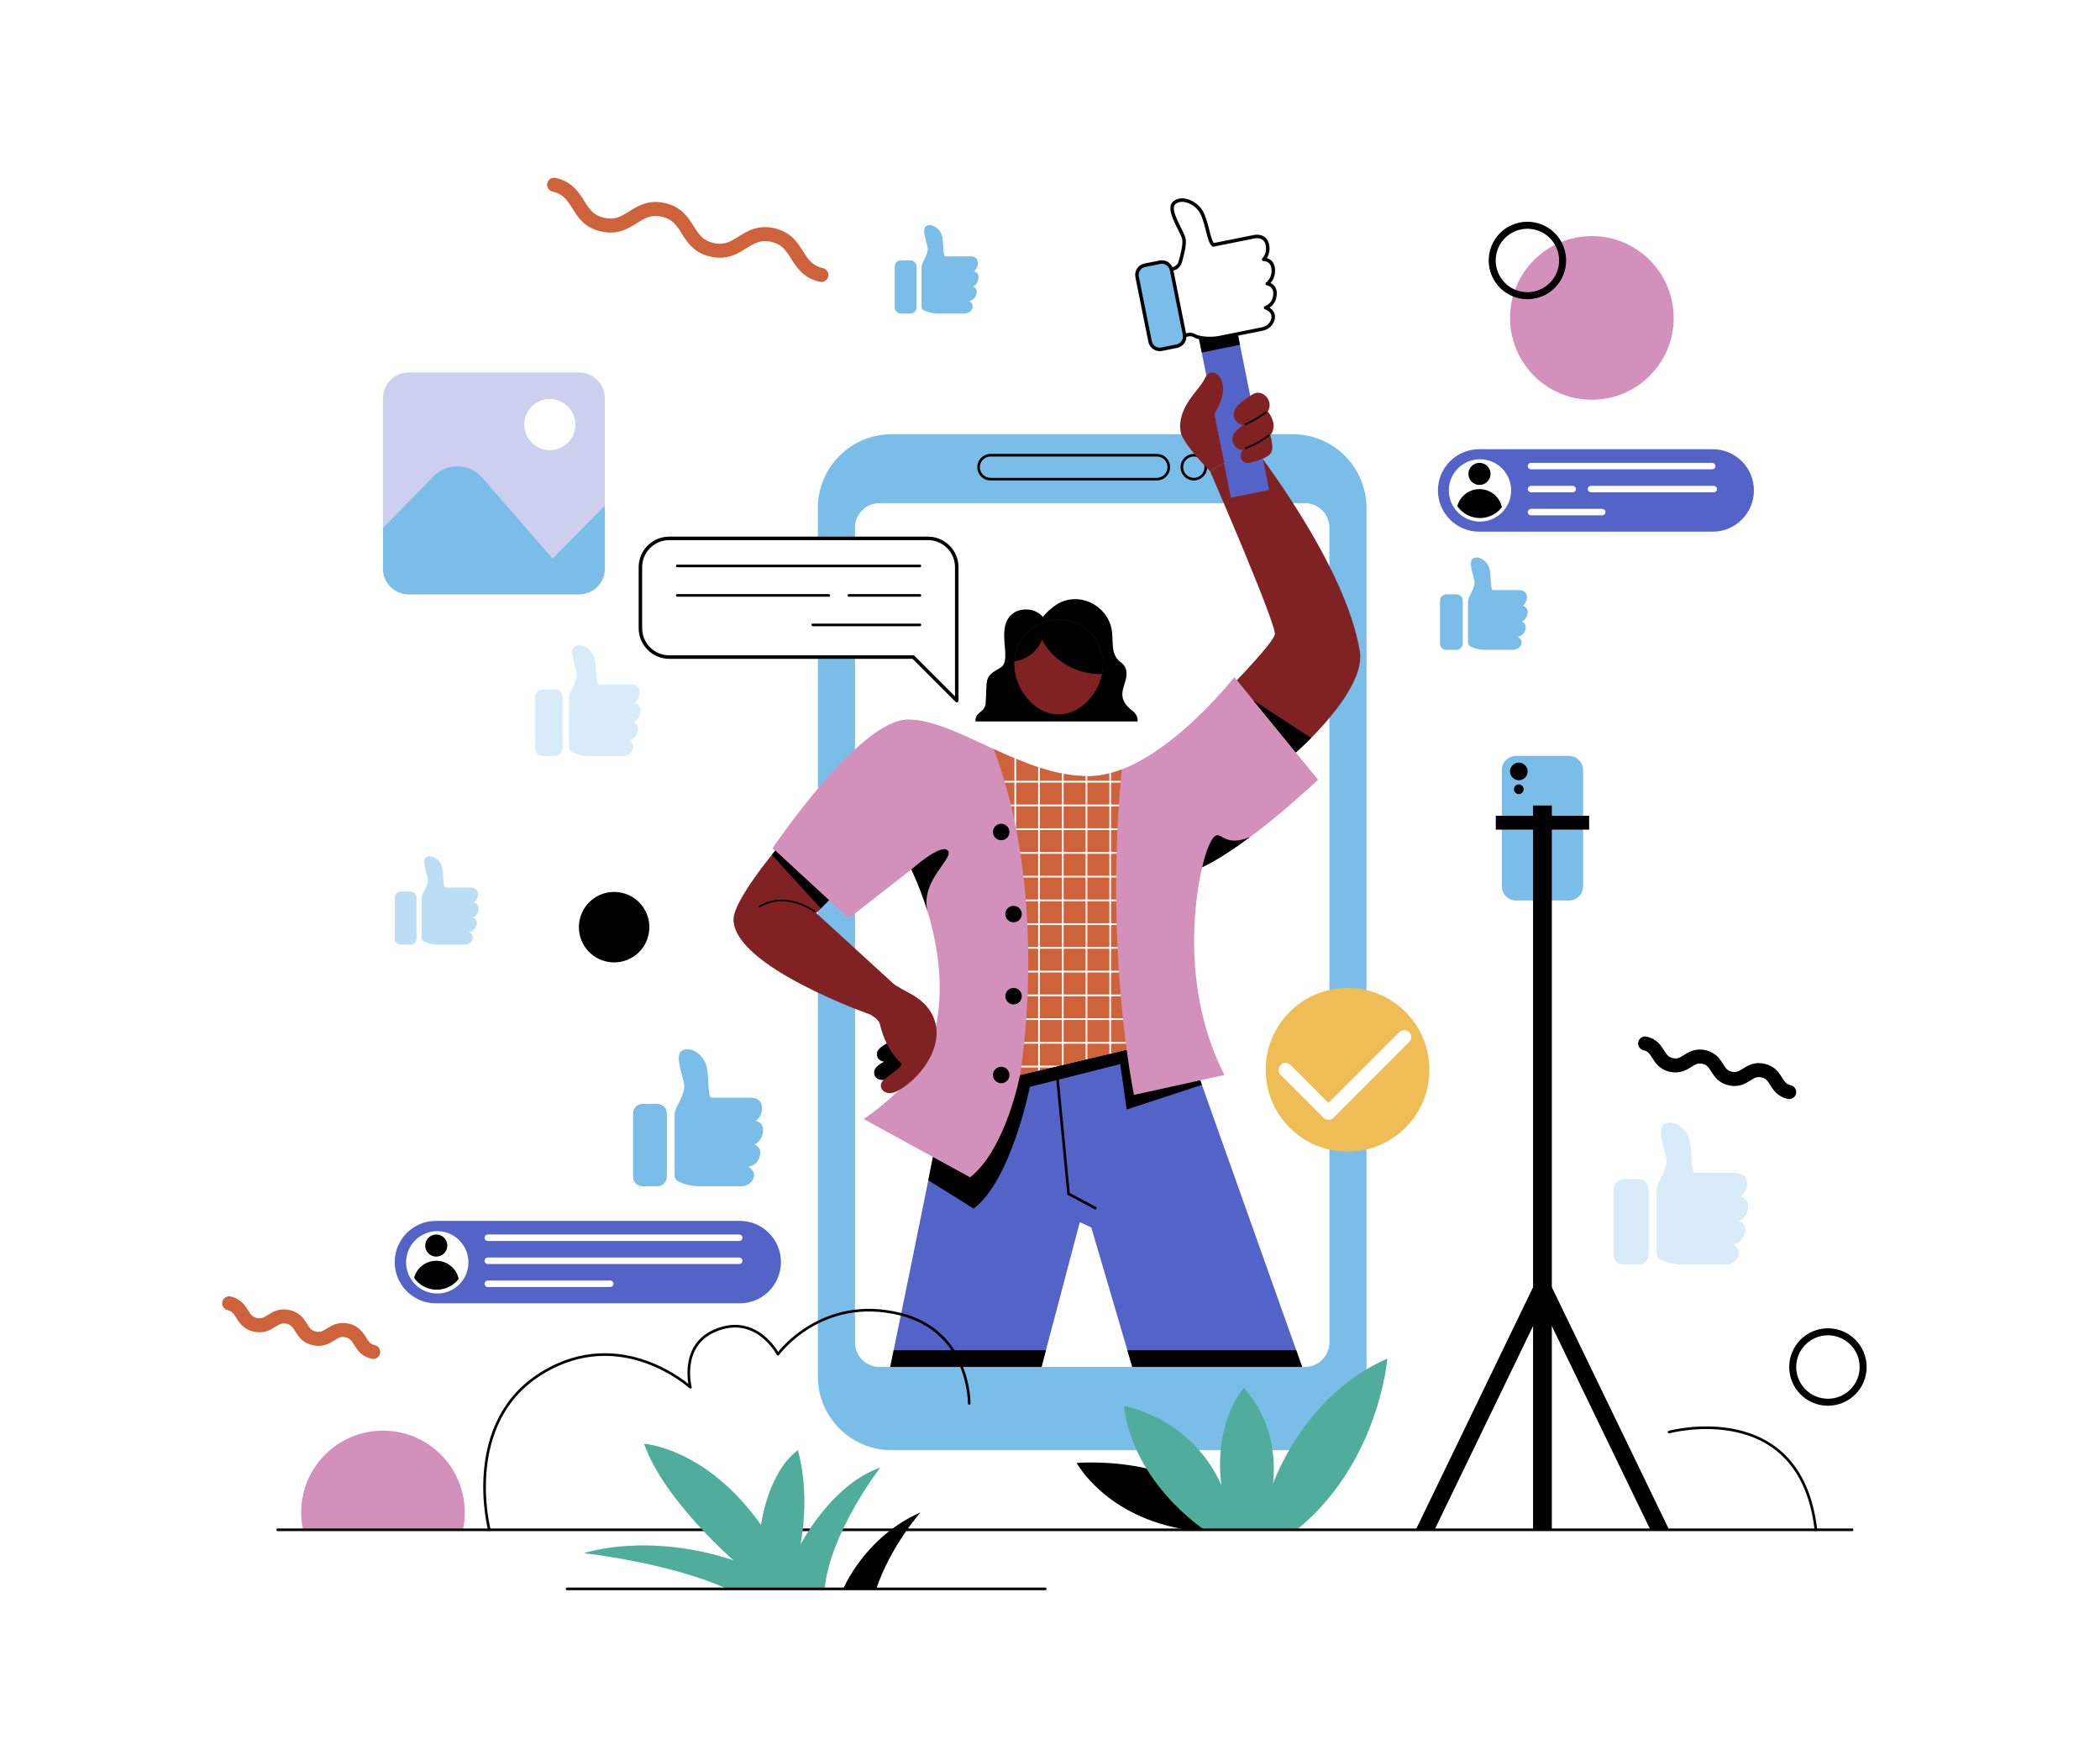 <svg xmlns="http://www.w3.org/2000/svg" xmlns:xlink="http://www.w3.org/1999/xlink" x="0px" y="0px" viewBox="0 0 600 500" style="enable-background:new 0 0 600 500;" xml:space="preserve"><g id="BACKGROUND">	<g>		<g>			<rect style="fill:#FFFFFF;" width="600" height="500"></rect>		</g>	</g></g><g id="OBJECTS">	<g>		<g>			<g>				<path style="fill:#7ABDE9;" d="M369.366,414.271H254.745c-11.633,0-21.063-9.43-21.063-21.063V145.112     c0-11.632,9.43-21.063,21.063-21.063h114.621c11.633,0,21.063,9.43,21.063,21.063v248.097     C390.428,404.841,380.998,414.271,369.366,414.271z"></path>				<g>					<path style="fill:none;stroke:#000000;stroke-width:0.75;stroke-miterlimit:10;" d="M330.524,136.88h-47.512      c-1.89,0-3.422-1.532-3.422-3.422l0,0c0-1.89,1.532-3.422,3.422-3.422h47.512c1.89,0,3.421,1.532,3.421,3.422l0,0      C333.946,135.348,332.414,136.88,330.524,136.88z"></path>					<path style="fill:none;stroke:#000000;stroke-width:0.75;stroke-miterlimit:10;" d="M344.519,133.458      c0,1.89-1.532,3.422-3.422,3.422c-1.89,0-3.422-1.532-3.422-3.422c0-1.89,1.532-3.422,3.422-3.422      C342.987,130.037,344.519,131.569,344.519,133.458z"></path>				</g>			</g>			<path style="fill:#FFFFFF;" d="M372.804,390.5H251.307c-3.88,0-7.026-3.146-7.026-7.026V150.749c0-3.88,3.145-7.026,7.026-7.026    h121.497c3.88,0,7.026,3.146,7.026,7.026v232.725C379.829,387.354,376.684,390.5,372.804,390.5z"></path>		</g>		<g>			<g>				<path d="M278.699,206.091h46.316c0.175-0.977-0.37-1.979-1.056-2.73c-6.655-4.787-0.918-8.11-2.301-12.274     c-0.261-0.787-0.803-1.455-1.476-1.94c-3.063-2.211-1.932-6.052-2.593-9.459c-1.337-6.902-9.485-10.925-15.718-6.982     c-2.275,1.439-3.909,3.527-3.909,3.527c-2.629-2.967-6.551-2.222-7.963-1.382c-6.338,3.771-0.265,13.766-4.23,15.919     c-4.752,2.748-3.652,2.836-4.167,10.343C281.258,203.631,278.602,203.31,278.699,206.091z"></path>				<path style="fill:#802223;" d="M290.146,186.77c2.395-9.801,12.329-9.801,12.329-9.801s9.935,0,12.329,9.801     c1.977,8.093-4.742,17.458-12.329,17.298C294.888,204.228,288.169,194.862,290.146,186.77z"></path>				<path d="M289.828,188.899c3.474-0.418,6.663-2.864,7.874-6.162c3.215,6.171,10.22,10.12,17.159,9.794     c0.392-1.895,0.409-3.866-0.058-5.761c-2.388-9.803-12.324-9.803-12.324-9.803s-9.936,0-12.332,9.803     C289.979,187.471,289.87,188.181,289.828,188.899z"></path>			</g>			<path style="fill:#5463C7;" d="M297.575,390.5h-43.227c0,0,10.183-49.353,14.277-70.425c3.734-19.22,8.725-23.953,8.725-23.953    h61.151l33.55,94.378h-48.54l-11.713-39.853l-3.284-1.516L297.575,390.5z"></path>			<path d="M255.34,385.72h43.5l-1.26,4.78h-43.23C254.35,390.5,254.72,388.73,255.34,385.72z"></path>			<polygon points="372.05,390.5 323.51,390.5 322.11,385.72 370.35,385.72    "></polygon>			<path d="M265.229,337.174l12.954,8.083c10.708-7.971,16.063-34.772,16.063-34.772l25.819-6.513l1.839,12.973l21.497-7.033v-0.012    l-4.896-13.78h-61.16c0,0-4.983,4.734-8.723,23.957C267.726,324.686,266.546,330.663,265.229,337.174z"></path>			<path style="fill:#D390BB;" d="M242.491,262.333l-21.772-19.987c0,0,24.746-36.802,38.706-36.802    c7.114,0,15.465,4.284,24.504,8.444l0-0.005c0.001,0.002,0.002,0.004,0.002,0.006c8.698,4.003,18.033,7.891,27.523,7.735    c19.353-0.317,41.204-28.276,41.204-28.276l23.915,29.288c0,0-19.275,18.42-33.076,25.003c0,0-8.249,30.825,6.345,59.353    l-25.857,5.685c0,0-0.98-4.693-2.08-12.891c-9.113,2.152-20.247,4.784-30.468,7.206l0,0c0,0-3.917,20.973-14.256,29.243    l-30.408-16.658c0,0,14.918-9.836,19.035-20.939c4.578-12.346,3.587-31.072-5.433-50.365L242.491,262.333z"></path>			<path style="fill:#CE623A;" d="M291.435,307.091l30.469-7.207c-2.15-16.092-4.772-45.703-1.379-80.085    c-3.02,1.168-6.076,1.876-9.071,1.926c-9.493,0.162-18.825-3.728-27.523-7.741C300.183,257.002,291.435,307.091,291.435,307.091z    "></path>			<g>				<defs>					<path id="SVGID_1_" d="M289.745,233.989c7.965,37.154,1.69,73.102,1.69,73.102l3.082-0.733l25.2-5.952l2.187-0.522      c-1.814-13.582-3.964-36.781-2.547-64.342v-0.025c0.249-5.107,0.634-10.351,1.168-15.719c-3.02,1.168-6.076,1.876-9.071,1.926      c-9.493,0.162-18.825-3.728-27.523-7.741C286.415,220.557,288.316,227.292,289.745,233.989z"></path>				</defs>				<clipPath id="SVGID_00000079470797645408784530000014562043059416839840_">					<use xlink:href="#SVGID_1_" style="overflow:visible;"></use>				</clipPath>				<g style="clip-path:url(#SVGID_00000079470797645408784530000014562043059416839840_);">					<g>													<line style="fill:none;stroke:#FFFFFF;stroke-width:0.5;stroke-miterlimit:10;" x1="328.984" y1="223.311" x2="278.302" y2="223.311"></line>													<line style="fill:none;stroke:#FFFFFF;stroke-width:0.5;stroke-miterlimit:10;" x1="328.984" y1="230.092" x2="278.302" y2="230.092"></line>													<line style="fill:none;stroke:#FFFFFF;stroke-width:0.5;stroke-miterlimit:10;" x1="328.984" y1="236.874" x2="278.302" y2="236.874"></line>													<line style="fill:none;stroke:#FFFFFF;stroke-width:0.5;stroke-miterlimit:10;" x1="328.984" y1="243.655" x2="278.302" y2="243.655"></line>													<line style="fill:none;stroke:#FFFFFF;stroke-width:0.5;stroke-miterlimit:10;" x1="328.984" y1="250.436" x2="278.302" y2="250.436"></line>													<line style="fill:none;stroke:#FFFFFF;stroke-width:0.5;stroke-miterlimit:10;" x1="328.984" y1="257.218" x2="278.302" y2="257.218"></line>													<line style="fill:none;stroke:#FFFFFF;stroke-width:0.5;stroke-miterlimit:10;" x1="328.984" y1="263.999" x2="278.302" y2="263.999"></line>													<line style="fill:none;stroke:#FFFFFF;stroke-width:0.5;stroke-miterlimit:10;" x1="328.984" y1="270.781" x2="278.302" y2="270.781"></line>													<line style="fill:none;stroke:#FFFFFF;stroke-width:0.5;stroke-miterlimit:10;" x1="328.984" y1="277.562" x2="278.302" y2="277.562"></line>													<line style="fill:none;stroke:#FFFFFF;stroke-width:0.5;stroke-miterlimit:10;" x1="328.984" y1="284.343" x2="278.302" y2="284.343"></line>													<line style="fill:none;stroke:#FFFFFF;stroke-width:0.5;stroke-miterlimit:10;" x1="328.984" y1="291.125" x2="278.302" y2="291.125"></line>													<line style="fill:none;stroke:#FFFFFF;stroke-width:0.5;stroke-miterlimit:10;" x1="328.984" y1="297.906" x2="278.302" y2="297.906"></line>													<line style="fill:none;stroke:#FFFFFF;stroke-width:0.5;stroke-miterlimit:10;" x1="328.984" y1="304.688" x2="278.302" y2="304.688"></line>					</g>					<g>													<line style="fill:none;stroke:#FFFFFF;stroke-width:0.5;stroke-miterlimit:10;" x1="290.08" y1="215.221" x2="290.08" y2="308.536"></line>													<line style="fill:none;stroke:#FFFFFF;stroke-width:0.5;stroke-miterlimit:10;" x1="296.861" y1="215.221" x2="296.861" y2="308.536"></line>													<line style="fill:none;stroke:#FFFFFF;stroke-width:0.5;stroke-miterlimit:10;" x1="303.643" y1="215.221" x2="303.643" y2="308.536"></line>													<line style="fill:none;stroke:#FFFFFF;stroke-width:0.5;stroke-miterlimit:10;" x1="310.424" y1="215.221" x2="310.424" y2="308.536"></line>													<line style="fill:none;stroke:#FFFFFF;stroke-width:0.5;stroke-miterlimit:10;" x1="317.206" y1="215.221" x2="317.206" y2="308.536"></line>					</g>				</g>			</g>			<path d="M261.933,296.928l-3.887-0.806c0,0-7.062,2.206-7.454,4.58c-0.229,1.388,0.51,2.36,1.98,2.58    c-1.402,0.763-2.617,1.678-2.773,2.623c-0.392,2.375,2.033,3.55,6.144,1.778c4.11-1.772,5.198-5.552,5.198-5.552l-2.754-0.571    C261.14,299.652,261.933,296.928,261.933,296.928z"></path>			<path style="fill:#802223;" d="M221.512,242.981l15.335,14.169l-3.636,3.697l22.237,20.321c0,0,1.45,0.985,3.739,2.185    c2.294,1.203,5.753,3.12,7.535,7.297c3.629,8.506-4.64,18.326-10.668,21.177c-3.447,1.63-5.77-1.576-3.45-3.45    c2.02-1.631,6.097-4.134,4.74-4.788c0,0-4.219-3.531-5.871-10.797c-0.268-1.181-1.19-1.963-2.792-2.961    c0,0-39.11-13.695-39.11-27.193C209.572,257.232,221.512,242.981,221.512,242.981z"></path>			<path d="M236.85,257.15l-2.34,2.38l-13.98-15.34c0.61-0.76,0.98-1.21,0.98-1.21L236.85,257.15z"></path>			<path style="fill:none;stroke:#000000;stroke-width:0.5;stroke-linecap:round;stroke-miterlimit:10;" d="M232.616,260.311    c0,0-7.852-5.949-15.645-1.309"></path>			<path d="M264.993,260.307c-2.098-8.865,7.728-15.102,5.814-17.327c-1.901-2.212-10.424,5.398-10.424,5.398    C262.259,252.404,263.787,256.393,264.993,260.307z"></path>			<path style="fill:#802223;" d="M353.375,194.326c0,0,10.184-10.514,10.861-13.052c0.677-2.538-18.519-46.689-18.519-46.689    l12.216-7.244c0,0,26.469,33.568,30.593,58.693c1.879,11.446-18.297,28.934-18.297,28.934L353.375,194.326z"></path>			<path d="M374.61,210.81c-2.53,2.55-4.38,4.16-4.38,4.16l-12.25-15L374.61,210.81z"></path>			<g>									<rect x="346.528" y="89.131" transform="matrix(0.98 -0.197 0.197 0.98 -15.83 71.545)" style="fill:#5463C7;" width="11.145" height="52.593"></rect>									<rect x="342.362" y="89.548" transform="matrix(0.98 -0.197 0.197 0.98 -11.829 70.322)" width="11.152" height="10.265"></rect>				<path style="fill:#FFFFFF;stroke:#000000;stroke-linecap:round;stroke-linejoin:round;stroke-miterlimit:10;" d="     M363.771,76.731c-0.269-2.731-2.725-2.639-2.725-2.639s1.546-1.416,1.107-3.94c-0.58-3.336-3.858-2.522-3.858-2.522     l-11.646,2.338c-1.327-0.884-1.798-6.895-3.544-9.638c-1.746-2.743-5.691-4.208-7.686-2.31     c-2.038,1.939,2.399,8.054,2.842,10.265c0.315,1.568-0.527,4.774-1.043,6.507c-0.001,0.005-0.003,0.011-0.005,0.016     c-0.291,0.988-1.035,1.775-2.045,1.978l-3.375,0.677l3.799,18.927l3.968-0.797c0.703-0.141,1.4,0.07,2.012,0.446     c0.19,0.117,0.402,0.203,0.629,0.25c0.095,0.02,0.193,0.041,0.294,0.063c1.998,0.449,4.073,0.466,6.08,0.063l12.022-2.413     c1.484-0.298,3.08-1.457,3.182-3.434c0.102-1.975-2.181-2.673-2.181-2.673s2.657-0.739,2.698-4.092     c0.029-2.414-2.233-2.786-2.233-2.786S364.072,79.788,363.771,76.731z"></path>				<path style="fill:#7ABDE9;stroke:#000000;stroke-miterlimit:10;" d="M336.225,98.894l-4.316,0.866     c-1.525,0.306-3.009-0.682-3.315-2.207l-3.706-18.464c-0.306-1.525,0.682-3.009,2.207-3.315l4.316-0.866     c1.525-0.306,3.009,0.682,3.315,2.207l3.706,18.464C338.738,97.103,337.75,98.588,336.225,98.894z"></path>			</g>			<path style="fill:#802223;" d="M345.717,134.585c0,0-7.833-7.839-8.389-11.21c-1.158-7.033,5.324-11.879,6.811-15.092    c1.487-3.212,4.432-2.04,5.205,1.529c0.773,3.569-2.359,8.451-2.359,8.451l2.793,13.914L345.717,134.585z"></path>			<path style="fill:#802223;" d="M363.731,122.768l0.005,0.005c0.75-2.585-1.493-5.214-1.493-5.214l-0.003-0.003    c0.024-0.038,0.054-0.077,0.074-0.115c1.61-3.044-1.526-6.198-4.049-4.987c0,0-4.622,2.501-5.542,4.769    c-0.872,2.148,0.893,4.155,2.424,4.182c-1.27,0.955-2.427,2.01-2.789,2.901c-0.92,2.268,1.101,4.407,2.681,4.192    c0.03-0.004,0.073-0.016,0.106-0.022c-0.179,0.241-0.325,0.484-0.422,0.724c-0.806,1.986,0.588,3.364,2.502,2.968    c1.367-0.283,5.176-1.414,5.897-2.777c0.235-0.444,0.352-0.89,0.378-1.321c0.095-1.106-0.329-2.947-0.557-3.832    c0.197-0.197,0.358-0.385,0.447-0.553C363.554,123.379,363.66,123.072,363.731,122.768z"></path>			<path style="fill:none;stroke:#000000;stroke-width:0.5;stroke-linecap:round;stroke-miterlimit:10;" d="M355.918,128.044    c0,0,3.867-1.487,6.543-3.629"></path>			<path style="fill:none;stroke:#000000;stroke-width:0.5;stroke-linecap:round;stroke-miterlimit:10;" d="M355.918,121.193    c0,0,3.51-1.656,5.711-3.351"></path>			<polyline style="fill:none;stroke:#000000;stroke-width:0.75;stroke-miterlimit:10;" points="302.026,307.091 305.305,341.036     313.2,345.257    "></polyline>			<path d="M357.161,239.109c-4.59,3.417-9.381,6.589-13.658,8.633c0,0,1.288-6.288,3.287-8.567    C348.79,236.885,349.499,242.275,357.161,239.109z"></path>			<g>				<circle cx="286.059" cy="237.678" r="2.352"></circle>				<circle cx="289.587" cy="261.124" r="2.352"></circle>				<path d="M291.939,284.57c0,1.299-1.053,2.352-2.352,2.352c-1.299,0-2.352-1.053-2.352-2.352c0-1.299,1.053-2.352,2.352-2.352     C290.886,282.218,291.939,283.271,291.939,284.57z"></path>				<circle cx="286.059" cy="307.091" r="2.352"></circle>			</g>		</g>	</g>	<g>		<g>			<g>				<path style="fill:#7ABDE9;" d="M187.816,338.887h-4.235c-1.496,0-2.71-1.213-2.71-2.71v-18.12c0-1.497,1.213-2.71,2.71-2.71     h4.235c1.497,0,2.71,1.213,2.71,2.71v18.12C190.526,337.673,189.313,338.887,187.816,338.887z"></path>				<path style="fill:#7ABDE9;" d="M217.155,329.966c-0.673,3.156-3.32,3.349-3.32,3.349s2.022,1.09,1.552,2.935     c-0.471,1.846-2.196,2.637-3.652,2.637l-11.798,0c-1.946,0-3.88-0.378-5.653-1.179c-0.115-0.052-0.227-0.101-0.336-0.147     c-0.733-0.311-1.2-1.038-1.2-1.834v-17.109c0-0.796,0.197-1.576,0.57-2.28c0.815-1.536,2.216-4.402,2.216-5.941     c0-2.17-3.027-8.778-0.738-10.221c2.24-1.413,5.685,0.716,6.813,3.634c1.128,2.918,0.434,8.678,1.519,9.763h11.429     c0,0,3.246-0.147,3.162,3.11c-0.064,2.465-1.791,3.507-1.791,3.507s2.335,0.379,2.071,3.006c-0.295,2.941-2.421,3.72-2.421,3.72     S217.64,327.694,217.155,329.966z"></path>			</g>			<g>				<path style="fill:#7ABDE9;" d="M260.109,89.562h-2.732c-0.965,0-1.748-0.782-1.748-1.748V76.126     c0-0.965,0.783-1.748,1.748-1.748h2.732c0.965,0,1.748,0.783,1.748,1.748v11.688C261.857,88.779,261.075,89.562,260.109,89.562z     "></path>				<path style="fill:#7ABDE9;" d="M279.034,83.808c-0.434,2.035-2.142,2.16-2.142,2.16s1.304,0.703,1.001,1.893     c-0.303,1.191-1.417,1.701-2.356,1.701l-7.61,0c-1.255,0-2.503-0.244-3.647-0.76c-0.074-0.034-0.147-0.065-0.217-0.095     c-0.473-0.201-0.774-0.669-0.774-1.183V76.487c0-0.514,0.127-1.017,0.367-1.471c0.526-0.991,1.429-2.839,1.429-3.832     c0-1.399-1.953-5.662-0.476-6.593c1.445-0.911,3.667,0.462,4.394,2.344c0.727,1.882,0.28,5.598,0.98,6.298h7.372     c0,0,2.094-0.095,2.04,2.006c-0.041,1.59-1.155,2.262-1.155,2.262s1.506,0.244,1.336,1.939c-0.19,1.897-1.562,2.399-1.562,2.399     S279.347,82.342,279.034,83.808z"></path>			</g>			<g style="opacity:0.5;">				<path style="fill:#7ABDE9;" d="M117.258,269.862h-2.732c-0.965,0-1.748-0.783-1.748-1.748v-11.688     c0-0.965,0.783-1.748,1.748-1.748h2.732c0.965,0,1.748,0.783,1.748,1.748v11.688     C119.006,269.079,118.223,269.862,117.258,269.862z"></path>				<path style="fill:#7ABDE9;" d="M136.183,264.108c-0.434,2.035-2.142,2.16-2.142,2.16s1.304,0.703,1.001,1.893     c-0.303,1.191-1.417,1.701-2.356,1.701l-7.61,0c-1.255,0-2.503-0.244-3.647-0.76c-0.074-0.034-0.146-0.065-0.217-0.095     c-0.473-0.201-0.774-0.669-0.774-1.183v-11.036c0-0.514,0.127-1.017,0.367-1.471c0.526-0.991,1.429-2.84,1.429-3.832     c0-1.4-1.953-5.662-0.476-6.593c1.445-0.911,3.667,0.462,4.394,2.344c0.727,1.882,0.28,5.598,0.98,6.298h7.372     c0,0,2.094-0.095,2.04,2.006c-0.041,1.59-1.155,2.262-1.155,2.262s1.506,0.244,1.336,1.939c-0.19,1.897-1.562,2.399-1.562,2.399     S136.496,262.642,136.183,264.108z"></path>			</g>			<g>				<path style="fill:#7ABDE9;" d="M416.109,185.645h-2.855c-1.009,0-1.826-0.818-1.826-1.826v-12.213     c0-1.009,0.818-1.826,1.826-1.826h2.855c1.009,0,1.826,0.818,1.826,1.826v12.213     C417.935,184.827,417.118,185.645,416.109,185.645z"></path>				<path style="fill:#7ABDE9;" d="M435.883,179.633c-0.454,2.127-2.238,2.257-2.238,2.257s1.363,0.735,1.046,1.978     c-0.317,1.244-1.48,1.777-2.461,1.777l-7.952,0c-1.311,0-2.615-0.255-3.81-0.795c-0.078-0.035-0.153-0.068-0.226-0.099     c-0.494-0.21-0.809-0.699-0.809-1.236v-11.532c0-0.537,0.132-1.063,0.384-1.537c0.549-1.036,1.493-2.967,1.493-4.004     c0-1.462-2.04-5.916-0.497-6.889c1.51-0.952,3.832,0.482,4.592,2.45c0.76,1.967,0.293,5.849,1.023,6.58h7.703     c0,0,2.188-0.099,2.131,2.096c-0.043,1.661-1.207,2.364-1.207,2.364s1.574,0.255,1.396,2.026     c-0.199,1.982-1.632,2.507-1.632,2.507S436.21,178.102,435.883,179.633z"></path>			</g>			<g style="opacity:0.3;">				<path style="fill:#7ABDE9;" d="M468.205,361.231h-4.385c-1.549,0-2.805-1.256-2.805-2.805v-18.76     c0-1.549,1.256-2.805,2.805-2.805h4.385c1.549,0,2.806,1.256,2.806,2.805v18.76C471.01,359.975,469.754,361.231,468.205,361.231     z"></path>				<path style="fill:#7ABDE9;" d="M498.581,351.995c-0.697,3.267-3.437,3.468-3.437,3.468s2.093,1.129,1.607,3.038     c-0.487,1.911-2.274,2.73-3.781,2.73l-12.215,0c-2.014,0-4.018-0.391-5.853-1.221c-0.119-0.054-0.235-0.104-0.348-0.152     c-0.759-0.322-1.242-1.074-1.242-1.899v-17.714c0-0.824,0.203-1.632,0.59-2.361c0.844-1.591,2.294-4.557,2.294-6.15     c0-2.246-3.134-9.088-0.764-10.582c2.32-1.463,5.886,0.741,7.053,3.763c1.167,3.021,0.449,8.985,1.572,10.108h11.833     c0,0,3.361-0.152,3.274,3.22c-0.066,2.552-1.854,3.631-1.854,3.631s2.417,0.392,2.145,3.112     c-0.305,3.045-2.507,3.851-2.507,3.851S499.083,349.643,498.581,351.995z"></path>			</g>			<g style="opacity:0.3;">				<path style="fill:#7ABDE9;" d="M158.549,215.973h-3.425c-1.21,0-2.191-0.981-2.191-2.191v-14.654     c0-1.21,0.981-2.192,2.191-2.192h3.425c1.21,0,2.191,0.981,2.191,2.192v14.654C160.741,214.992,159.76,215.973,158.549,215.973z     "></path>				<path style="fill:#7ABDE9;" d="M182.277,208.759c-0.544,2.552-2.685,2.709-2.685,2.709s1.635,0.882,1.255,2.373     c-0.381,1.493-1.776,2.133-2.953,2.133l-9.541,0c-1.573,0-3.138-0.306-4.572-0.953c-0.093-0.042-0.184-0.082-0.272-0.119     c-0.593-0.251-0.971-0.839-0.971-1.483v-13.837c0-0.644,0.159-1.275,0.461-1.844c0.659-1.243,1.792-3.56,1.792-4.804     c0-1.755-2.448-7.099-0.597-8.266c1.812-1.142,4.597,0.579,5.51,2.939c0.912,2.36,0.351,7.018,1.228,7.895h9.243     c0,0,2.625-0.119,2.557,2.515c-0.052,1.993-1.448,2.836-1.448,2.836s1.888,0.306,1.675,2.431     c-0.238,2.378-1.958,3.008-1.958,3.008S182.669,206.922,182.277,208.759z"></path>			</g>		</g>		<g>			<circle style="fill:#D390BB;" cx="454.815" cy="90.821" r="23.376"></circle>			<path style="fill:#D390BB;" d="M132.8,432.06c0,1.7-0.18,3.35-0.54,4.95H86.59c-0.36-1.6-0.54-3.25-0.54-4.95    c0-12.91,10.47-23.37,23.38-23.37S132.8,419.15,132.8,432.06z"></path>							<ellipse transform="matrix(0.229 -0.974 0.974 0.229 -122.68 374.933)" cx="175.287" cy="264.892" rx="10.062" ry="10.062"></ellipse>							<ellipse transform="matrix(0.707 -0.707 0.707 0.707 -123.129 483.741)" style="fill:none;stroke:#000000;stroke-width:2;stroke-miterlimit:10;" cx="522.363" cy="390.5" rx="10.062" ry="10.062"></ellipse>							<ellipse transform="matrix(0.183 -0.983 0.983 0.183 283.416 489.842)" style="fill:none;stroke:#000000;stroke-width:2;stroke-miterlimit:10;" cx="436.465" cy="74.378" rx="10.062" ry="10.062"></ellipse>		</g>		<g>			<path style="fill:none;stroke:#CE623A;stroke-width:4;stroke-linecap:round;stroke-miterlimit:10;" d="M158.311,52.776    c7.813,1.797,6.019,9.594,13.832,11.391c7.815,1.798,9.609-5.999,17.424-4.201c7.816,1.798,6.022,9.594,13.838,11.392    c7.817,1.798,9.61-5.998,17.427-4.2c7.817,1.798,6.023,9.595,13.84,11.393"></path>			<path style="fill:none;stroke:#000000;stroke-width:4;stroke-linecap:round;stroke-miterlimit:10;" d="M470.041,298.082    c4.211,0.969,3.245,5.171,7.456,6.14c4.213,0.969,5.179-3.233,9.392-2.264c4.213,0.969,3.246,5.172,7.459,6.141    c4.213,0.969,5.18-3.233,9.394-2.264c4.213,0.969,3.247,5.172,7.46,6.141"></path>			<path style="fill:none;stroke:#CE623A;stroke-width:4;stroke-linecap:round;stroke-miterlimit:10;" d="M65.47,372.319    c4.211,0.969,3.244,5.171,7.456,6.14c4.213,0.969,5.179-3.233,9.392-2.264c4.213,0.969,3.246,5.171,7.459,6.141    c4.213,0.969,5.18-3.233,9.394-2.264c4.213,0.969,3.247,5.172,7.46,6.141"></path>		</g>		<g>			<g>				<path style="fill:#FFFFFF;stroke:#000000;stroke-linecap:round;stroke-linejoin:round;stroke-miterlimit:10;" d="     M191.209,153.798h73.915c4.548,0,8.234,3.686,8.234,8.234v38.106l-12.436-12.436h-69.713c-4.548,0-8.234-3.687-8.234-8.234     v-17.436C182.975,157.485,186.661,153.798,191.209,153.798z"></path>									<line style="fill:none;stroke:#000000;stroke-width:0.75;stroke-linecap:round;stroke-linejoin:round;stroke-miterlimit:10;" x1="262.826" y1="161.665" x2="193.507" y2="161.665"></line>									<line style="fill:none;stroke:#000000;stroke-width:0.75;stroke-linecap:round;stroke-linejoin:round;stroke-miterlimit:10;" x1="262.826" y1="170.09" x2="242.551" y2="170.09"></line>									<line style="fill:none;stroke:#000000;stroke-width:0.75;stroke-linecap:round;stroke-linejoin:round;stroke-miterlimit:10;" x1="236.806" y1="170.09" x2="193.507" y2="170.09"></line>									<line style="fill:none;stroke:#000000;stroke-width:0.75;stroke-linecap:round;stroke-linejoin:round;stroke-miterlimit:10;" x1="262.826" y1="178.516" x2="232.21" y2="178.516"></line>			</g>			<g>				<circle style="fill:#EEBD56;" cx="385.017" cy="305.606" r="23.388"></circle>									<polyline style="fill:none;stroke:#FFFFFF;stroke-width:4;stroke-linecap:round;stroke-linejoin:round;stroke-miterlimit:10;" points="     367.292,305.636 379.566,317.91 401.204,296.272     "></polyline>			</g>			<g>				<path style="fill:#5463C7;" d="M211.353,372.319h-86.798c-6.504,0-11.777-5.272-11.777-11.776v0     c0-6.504,5.273-11.777,11.777-11.777h86.798c6.504,0,11.777,5.273,11.777,11.777v0     C223.129,367.047,217.857,372.319,211.353,372.319z"></path>				<g>											<ellipse transform="matrix(0.18 -0.984 0.984 0.18 -252.306 418.509)" style="fill:#FFFFFF;" cx="124.794" cy="360.543" rx="8.902" ry="8.902"></ellipse>					<path d="M127.808,355.819c0,1.745-1.415,3.16-3.16,3.16c-1.745,0-3.16-1.415-3.16-3.16c0-1.745,1.415-3.159,3.16-3.159      C126.394,352.66,127.808,354.074,127.808,355.819z"></path>					<path d="M131.06,365.32c-1.43,1.89-3.71,3.11-6.27,3.11c-2.68,0-5.06-1.34-6.48-3.4c0.75-2.8,3.31-4.87,6.34-4.87      c1.81,0,3.45,0.74,4.64,1.92C130.16,362.95,130.79,364.07,131.06,365.32z"></path>				</g>				<path style="fill:#FFFFFF;" d="M211.202,354.511h-71.83c-0.511,0-0.925-0.414-0.925-0.925l0,0c0-0.511,0.414-0.926,0.925-0.926     h71.83c0.511,0,0.926,0.414,0.926,0.926l0,0C212.128,354.096,211.713,354.511,211.202,354.511z"></path>				<path style="fill:#FFFFFF;" d="M211.202,361.086h-71.83c-0.511,0-0.925-0.414-0.925-0.926l0,0c0-0.511,0.414-0.926,0.925-0.926     h71.83c0.511,0,0.926,0.414,0.926,0.926l0,0C212.128,360.671,211.713,361.086,211.202,361.086z"></path>				<path style="fill:#FFFFFF;" d="M174.362,367.66h-34.99c-0.511,0-0.925-0.414-0.925-0.926l0,0c0-0.511,0.414-0.926,0.925-0.926     h34.99c0.511,0,0.926,0.414,0.926,0.926l0,0C175.287,367.246,174.873,367.66,174.362,367.66z"></path>			</g>			<g>				<path style="fill:#5463C7;" d="M489.34,151.878h-66.727c-6.504,0-11.777-5.273-11.777-11.777l0,0     c0-6.504,5.273-11.777,11.777-11.777h66.727c6.504,0,11.777,5.273,11.777,11.777l0,0     C501.117,146.605,495.844,151.878,489.34,151.878z"></path>				<g>					<circle style="fill:#FFFFFF;" cx="422.853" cy="140.101" r="8.902"></circle>					<circle cx="422.707" cy="135.378" r="3.16"></circle>					<path d="M429.118,144.879c-1.43,1.89-3.71,3.11-6.27,3.11c-2.68,0-5.06-1.34-6.48-3.4c0.75-2.8,3.31-4.87,6.34-4.87      c1.81,0,3.45,0.74,4.64,1.92C428.218,142.509,428.848,143.629,429.118,144.879z"></path>				</g>				<path style="fill:#FFFFFF;" d="M489.19,134.069h-51.759c-0.511,0-0.926-0.414-0.926-0.925l0,0c0-0.511,0.414-0.926,0.926-0.926     h51.759c0.511,0,0.926,0.414,0.926,0.926l0,0C490.115,133.655,489.701,134.069,489.19,134.069z"></path>				<path style="fill:#FFFFFF;" d="M449.351,140.644h-11.921c-0.511,0-0.926-0.414-0.926-0.926l0,0c0-0.511,0.414-0.926,0.926-0.926     h11.921c0.511,0,0.926,0.414,0.926,0.926l0,0C450.277,140.23,449.862,140.644,449.351,140.644z"></path>				<path style="fill:#FFFFFF;" d="M489.652,140.644h-35.083c-0.511,0-0.926-0.414-0.926-0.926l0,0c0-0.511,0.414-0.926,0.926-0.926     h35.083c0.511,0,0.926,0.414,0.926,0.926l0,0C490.578,140.23,490.163,140.644,489.652,140.644z"></path>				<path style="fill:#FFFFFF;" d="M457.777,147.219h-20.346c-0.511,0-0.926-0.414-0.926-0.926l0,0c0-0.511,0.414-0.925,0.926-0.925     h20.346c0.511,0,0.926,0.414,0.926,0.925l0,0C458.702,146.805,458.288,147.219,457.777,147.219z"></path>			</g>			<g>				<path style="opacity:0.3;fill:#5463C7;" d="M165.46,169.78h-48.695c-4.054,0-7.34-3.286-7.34-7.34v-48.695     c0-4.054,3.286-7.34,7.34-7.34h48.695c4.054,0,7.34,3.286,7.34,7.34v48.695C172.8,166.493,169.514,169.78,165.46,169.78z"></path>				<path style="fill:#7ABDE9;" d="M172.8,144.5v17.94c0,4.054-3.286,7.34-7.34,7.34h-48.69c-4.06,0-7.34-3.29-7.34-7.34v-11.61     l14.453-14.76c3.867-3.95,10.282-3.76,13.909,0.411l20.078,23.089L172.8,144.5z"></path>				<circle style="fill:#FFFFFF;" cx="157.091" cy="121.292" r="7.305"></circle>			</g>		</g>	</g>	<g>		<path style="fill:#7ABDE9;" d="M448.23,257.252h-15.055c-2.254,0-4.081-1.827-4.081-4.081v-33.154   c0-2.254,1.827-4.081,4.081-4.081h15.055c2.254,0,4.081,1.827,4.081,4.081v33.154C452.31,255.425,450.483,257.252,448.23,257.252z   "></path>		<rect x="438.021" y="230.106" width="5.362" height="206.904"></rect>		<polygon points="476.894,437.011 471.532,437.011 438.021,367.723 443.383,367.723   "></polygon>		<polygon points="404.511,437.011 409.872,437.011 443.383,367.723 438.021,367.723   "></polygon>		<rect x="427.362" y="233.043" width="26.681" height="3.957"></rect>		<circle cx="433.952" cy="220.372" r="2.513"></circle>		<path d="M435.328,225.459c0,0.76-0.616,1.376-1.376,1.376c-0.76,0-1.376-0.616-1.376-1.376s0.616-1.376,1.376-1.376   C434.712,224.082,435.328,224.699,435.328,225.459z"></path>	</g>	<g>		<path style="fill:none;stroke:#000000;stroke-width:0.75;stroke-linecap:round;stroke-linejoin:round;stroke-miterlimit:10;" d="   M139.808,437.011c0,0-8.066-30.632,15.064-44.787c22.723-13.906,42.383,4.085,42.383,4.085s-3.096-11.681,6.766-16.085   c11.997-5.358,18.255,6.638,18.255,6.638s12.411-17.187,35.164-11.402c19.749,5.021,19.474,25.444,19.474,25.444"></path>		<path style="fill:none;stroke:#FFFFFF;stroke-width:4;stroke-linecap:round;stroke-linejoin:round;stroke-miterlimit:10;" d="   M322.11,437.011"></path>		<g>			<path d="M339.193,437.011c-23.253-3.577-31.581-19.112-31.581-19.112c22.311-1.146,34.566,7.134,34.566,7.134l5.028,11.978"></path>			<path style="fill:#51AD9B;" d="M344.103,437.011c0,0-20.268-13.193-22.978-35.349c0,0,19.011,2.946,27.888,22.663    c0,0-2.907-15.632,6.285-27.848c0,0,10.222,9.421,8.442,27.334c0,0,8.762-25.331,32.644-35.701c0,0-2.33,29.789-25.885,48.901"></path>		</g>					<line style="fill:none;stroke:#000000;stroke-width:0.75;stroke-linecap:round;stroke-linejoin:round;stroke-miterlimit:10;" x1="79.34" y1="437.011" x2="529.17" y2="437.011"></line>		<path style="fill:none;stroke:#000000;stroke-width:0.75;stroke-linecap:round;stroke-linejoin:round;stroke-miterlimit:10;" d="   M476.894,409.085c0,0,37.532-10.149,41.936,27.925"></path>		<g>			<path style="fill:#51AD9B;" d="M207.681,453.894c0,0-12.979-6.638-40.809-10.213c0,0,17.995-6.128,42.699,2.042    c0,0-19.944-17.25-25.561-33.287c0,0,17.713,1.053,33.415,23.17c0,0,1.915-14.936,10.532-21.335c0,0,3.638,11.282,0.766,26.984    c0,0,8.617-17.058,22.787-22.021c0,0-14.362,18.574-15.894,34.66"></path>							<line style="fill:none;stroke:#000000;stroke-width:0.75;stroke-linecap:round;stroke-linejoin:round;stroke-miterlimit:10;" x1="162.021" y1="453.894" x2="298.647" y2="453.894"></line>			<path d="M240.915,453.894c0,0,6.191-14.936,22.085-21.83c0,0-8.426,9.383-12.638,21.83"></path>		</g>	</g></g></svg>